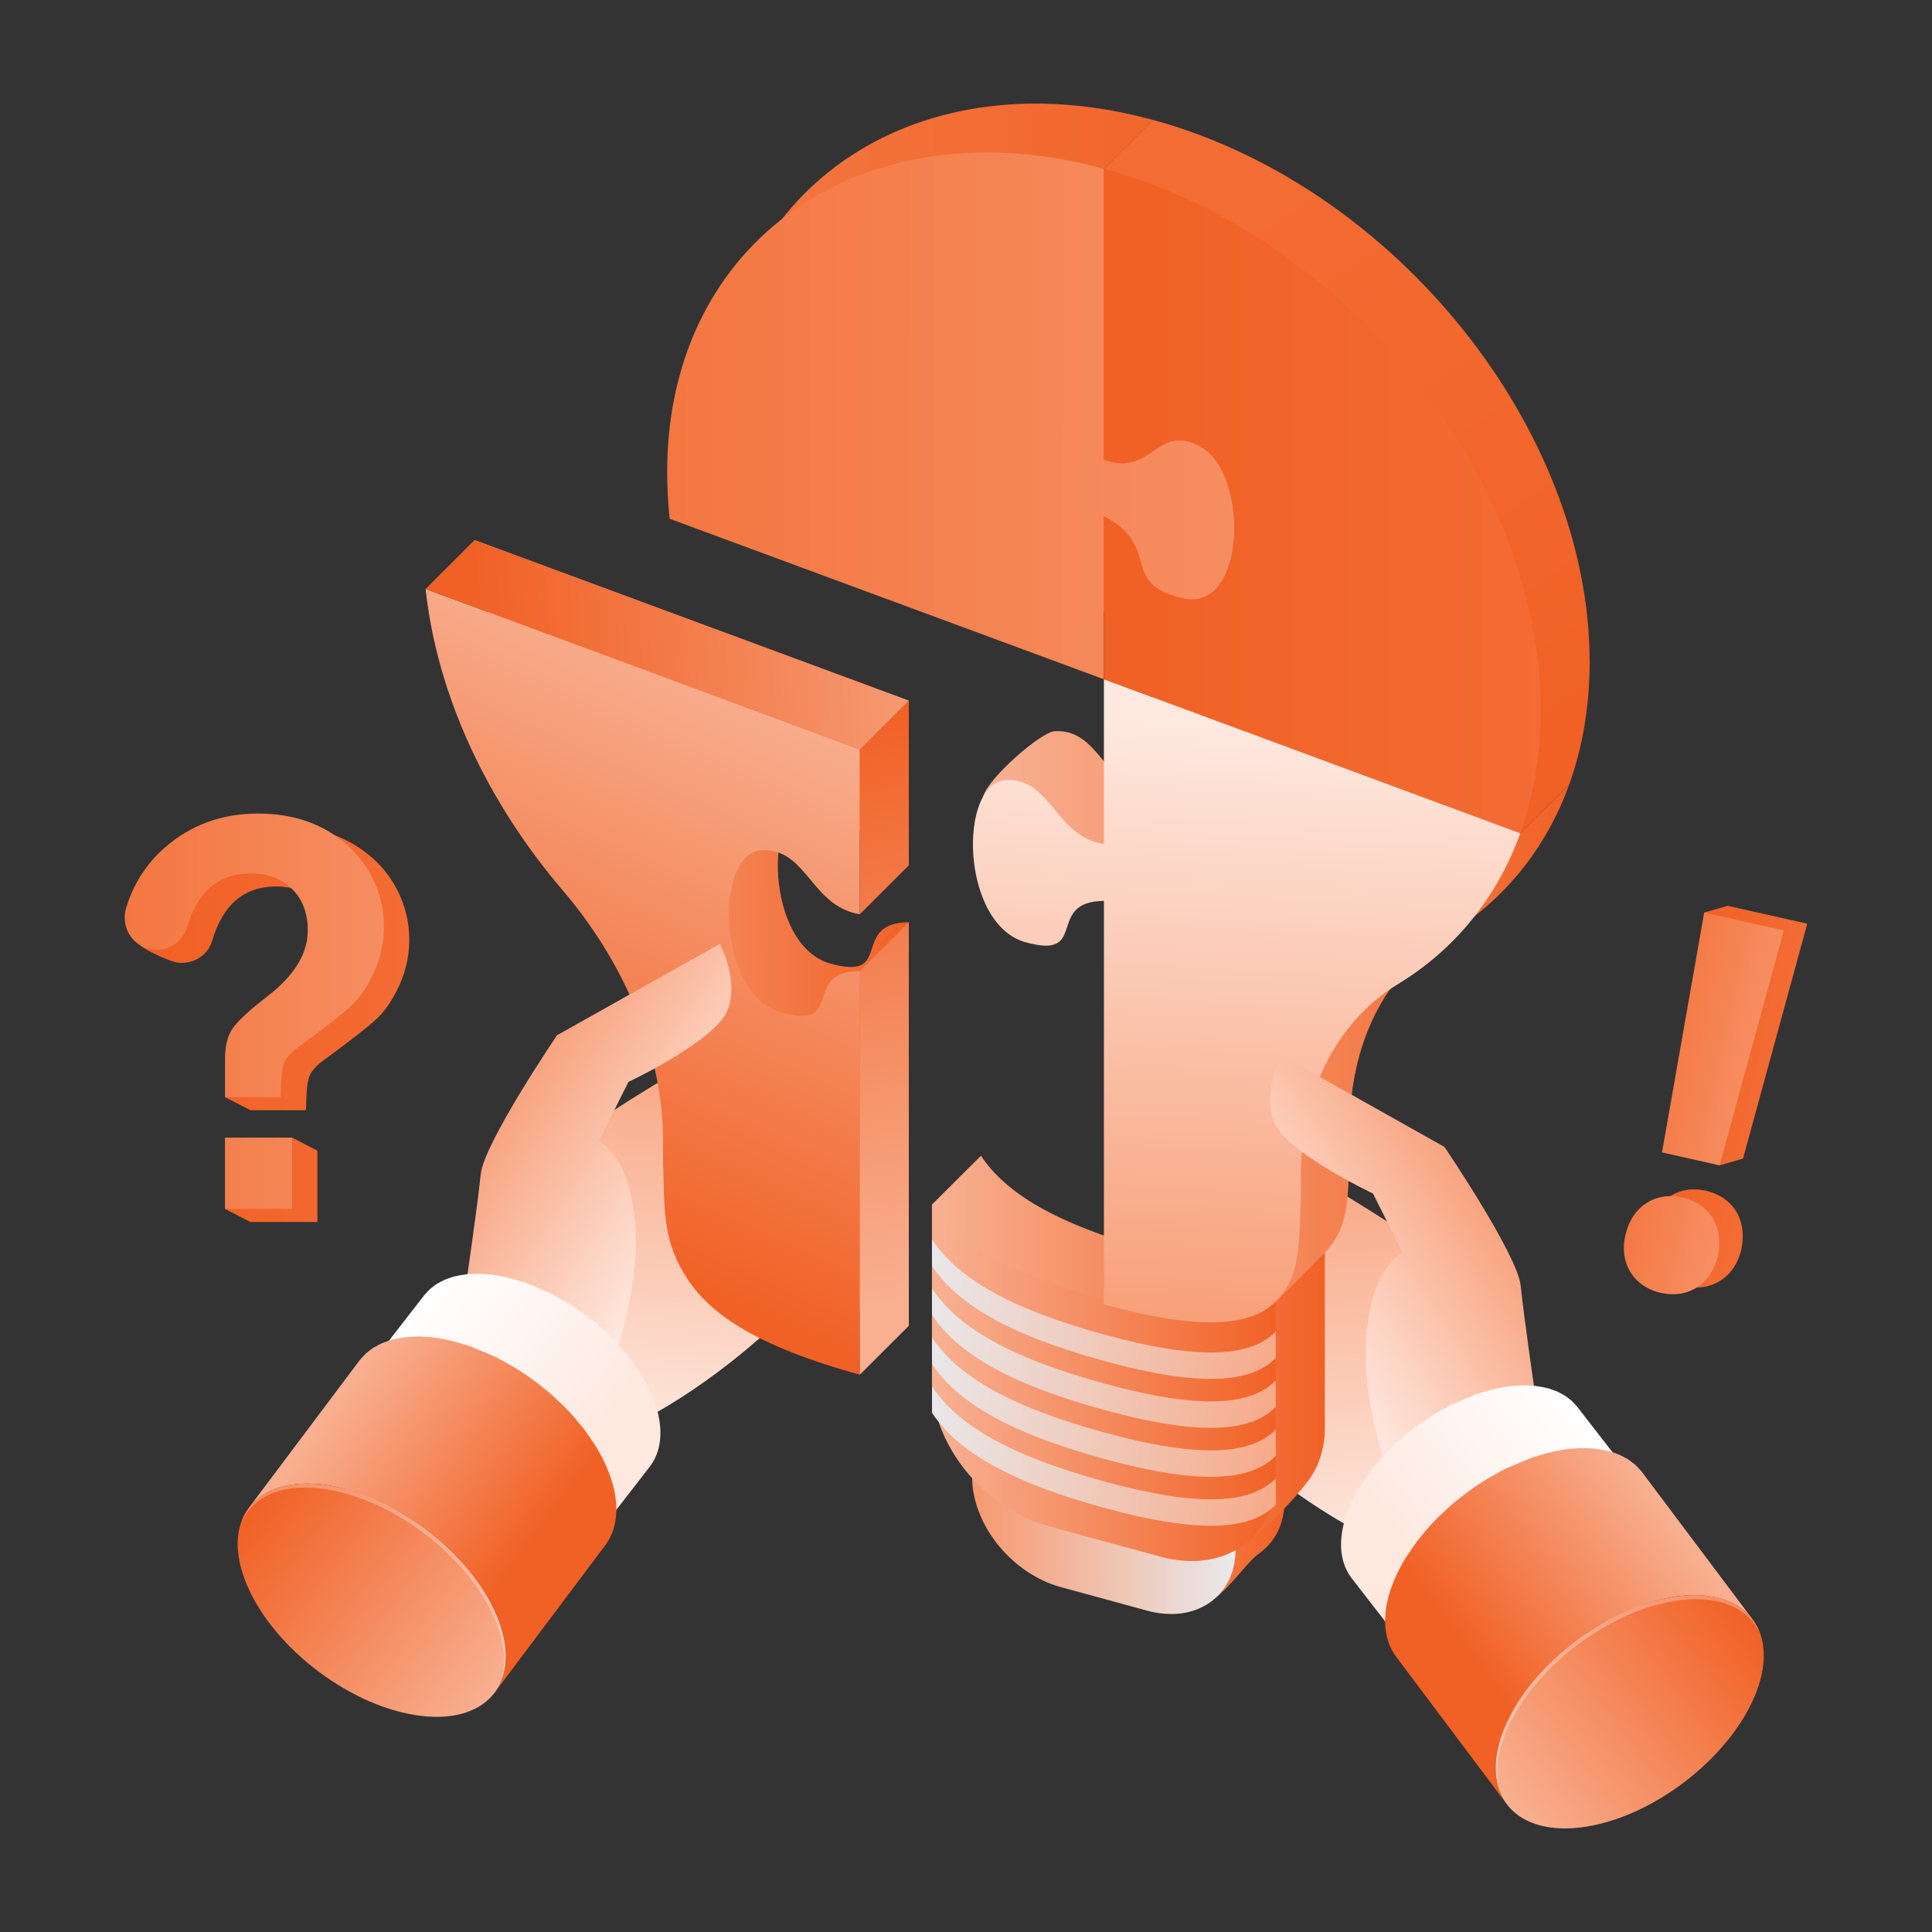<?xml version="1.0" encoding="UTF-8"?>
<svg id="Layer_26" data-name="Layer 26" xmlns="http://www.w3.org/2000/svg" xmlns:xlink="http://www.w3.org/1999/xlink" viewBox="0 0 512 512">
  <rect x="0" y="0" width="512" height="512" fill="#333333" stroke="none"/>
  <defs>
    <style>
      .cls-1 {
        fill: url(#linear-gradient-12);
      }

      .cls-1, .cls-2, .cls-3, .cls-4, .cls-5, .cls-6, .cls-7, .cls-8, .cls-9, .cls-10, .cls-11, .cls-12, .cls-13, .cls-14, .cls-15, .cls-16, .cls-17, .cls-18, .cls-19, .cls-20, .cls-21, .cls-22, .cls-23, .cls-24, .cls-25, .cls-26, .cls-27, .cls-28, .cls-29, .cls-30, .cls-31, .cls-32, .cls-33, .cls-34, .cls-35, .cls-36 {
        stroke-width: 0px;
      }

      .cls-2 {
        fill: url(#linear-gradient-17);
      }

      .cls-3 {
        fill: url(#linear-gradient-19);
      }

      .cls-4 {
        fill: url(#linear-gradient-33);
      }

      .cls-5 {
        fill: url(#linear-gradient);
      }

      .cls-6 {
        fill: url(#linear-gradient-21);
      }

      .cls-7 {
        fill: url(#linear-gradient-6);
      }

      .cls-37 {
        isolation: isolate;
      }

      .cls-8 {
        fill: url(#linear-gradient-15);
      }

      .cls-9 {
        fill: url(#linear-gradient-11);
      }

      .cls-10 {
        fill: url(#linear-gradient-5);
      }

      .cls-11 {
        fill: url(#linear-gradient-31);
      }

      .cls-12 {
        fill: url(#linear-gradient-34);
      }

      .cls-13 {
        fill: url(#linear-gradient-13);
      }

      .cls-14 {
        fill: url(#linear-gradient-23);
      }

      .cls-15 {
        fill: url(#linear-gradient-25);
      }

      .cls-16 {
        fill: url(#linear-gradient-16);
      }

      .cls-17 {
        fill: url(#linear-gradient-22);
      }

      .cls-18 {
        fill: url(#linear-gradient-35);
      }

      .cls-19 {
        fill: url(#linear-gradient-32);
      }

      .cls-20 {
        fill: url(#linear-gradient-20);
      }

      .cls-21 {
        fill: url(#linear-gradient-14);
      }

      .cls-22 {
        fill: url(#linear-gradient-2);
      }

      .cls-23 {
        fill: url(#linear-gradient-7);
      }

      .cls-24 {
        fill: url(#linear-gradient-3);
      }

      .cls-25 {
        fill: url(#linear-gradient-9);
      }

      .cls-26 {
        fill: url(#linear-gradient-27);
      }

      .cls-27 {
        fill: url(#linear-gradient-8);
      }

      .cls-28 {
        fill: url(#linear-gradient-24);
      }

      .cls-29 {
        fill: url(#linear-gradient-26);
      }

      .cls-30 {
        fill: url(#linear-gradient-18);
      }

      .cls-31 {
        fill: url(#linear-gradient-30);
      }

      .cls-32 {
        fill: url(#linear-gradient-29);
      }

      .cls-33 {
        fill: #fff;
        opacity: .29;
      }

      .cls-34 {
        fill: url(#linear-gradient-28);
      }

      .cls-35 {
        fill: url(#linear-gradient-10);
      }

      .cls-36 {
        fill: url(#linear-gradient-4);
      }
    </style>
    <linearGradient id="linear-gradient" x1="7161.63" y1="410.84" x2="7170.28" y2="308.52" gradientTransform="translate(7514.1) rotate(-180) scale(1 -1)" gradientUnits="userSpaceOnUse">
      <stop offset="0" stop-color="#fee8df"/>
      <stop offset="1" stop-color="#f8a581"/>
    </linearGradient>
    <linearGradient id="linear-gradient-2" x1="177.93" y1="381.27" x2="186.58" y2="278.95" gradientTransform="matrix(1,0,0,1,0,0)" xlink:href="#linear-gradient"/>
    <linearGradient id="linear-gradient-3" x1="1834.72" y1="834.6" x2="1852.81" y2="834.6" gradientTransform="translate(-2149.29 -1670.62) rotate(12.67) scale(1.61) skewX(.04)" gradientUnits="userSpaceOnUse">
      <stop offset="0" stop-color="#f16024"/>
      <stop offset="1" stop-color="#f36c34"/>
    </linearGradient>
    <linearGradient id="linear-gradient-4" x1="1833.68" y1="836.53" x2="1849.28" y2="836.53" gradientTransform="translate(-2149.29 -1670.62) rotate(12.67) scale(1.61) skewX(.04)" gradientUnits="userSpaceOnUse">
      <stop offset="0" stop-color="#f47741"/>
      <stop offset="1" stop-color="#f68e62"/>
    </linearGradient>
    <linearGradient id="linear-gradient-5" x1="36.63" y1="271.45" x2="108.47" y2="271.45" gradientTransform="matrix(1,0,0,1,0,0)" xlink:href="#linear-gradient-3"/>
    <linearGradient id="linear-gradient-6" x1="33.05" y1="267.99" x2="101.74" y2="267.99" gradientTransform="matrix(1,0,0,1,0,0)" xlink:href="#linear-gradient-4"/>
    <linearGradient id="linear-gradient-7" x1="503.46" y1="-456.3" x2="420.22" y2="-629.56" gradientTransform="translate(-120.01 786.04) rotate(-11.78) scale(1.06 .98) skewX(-10.95)" gradientUnits="userSpaceOnUse">
      <stop offset="0" stop-color="#f16024"/>
      <stop offset="1" stop-color="#f36c34"/>
    </linearGradient>
    <linearGradient id="linear-gradient-8" x1="378.14" y1="1680.02" x2="445.73" y2="1680.02" gradientTransform="translate(-120.01 -1409.12) rotate(15.27) scale(1.07 .96) skewX(13.82)" gradientUnits="userSpaceOnUse">
      <stop offset="0" stop-color="#f8b091"/>
      <stop offset="1" stop-color="#f16024"/>
    </linearGradient>
    <linearGradient id="linear-gradient-9" x1="355.27" y1="1656.12" x2="456.04" y2="1656.12" xlink:href="#linear-gradient-8"/>
    <linearGradient id="linear-gradient-10" x1="299.9" y1="-604.34" x2="445.39" y2="-604.34" gradientTransform="translate(-120.01 786.04) rotate(-11.78) scale(1.06 .98) skewX(-10.95)" gradientUnits="userSpaceOnUse">
      <stop offset="0" stop-color="#f47741"/>
      <stop offset="1" stop-color="#f16024"/>
    </linearGradient>
    <linearGradient id="linear-gradient-11" x1="368.01" y1="-437.12" x2="518.76" y2="-437.12" gradientTransform="translate(-120.01 786.04) rotate(-11.78) scale(1.06 .98) skewX(-10.95)" xlink:href="#linear-gradient-8"/>
    <linearGradient id="linear-gradient-12" x1="365.58" y1="1690.6" x2="433.16" y2="1690.6" gradientTransform="translate(-120.01 -1409.12) rotate(15.27) scale(1.07 .96) skewX(13.82)" gradientUnits="userSpaceOnUse">
      <stop offset="0" stop-color="#f79a71"/>
      <stop offset="1" stop-color="#e8ecf0"/>
    </linearGradient>
    <linearGradient id="linear-gradient-13" x1="355.27" y1="1666.29" x2="443.48" y2="1666.29" xlink:href="#linear-gradient-8"/>
    <linearGradient id="linear-gradient-14" x1="451.87" y1="-342.83" x2="344.29" y2="-364.02" gradientTransform="translate(-120.01 786.04) rotate(-11.78) scale(1.06 .98) skewX(-10.95)" gradientUnits="userSpaceOnUse">
      <stop offset="0" stop-color="#f8a581"/>
      <stop offset="1" stop-color="#e8ecf0"/>
    </linearGradient>
    <linearGradient id="linear-gradient-15" x1="451.87" y1="-329.86" x2="344.29" y2="-351.05" xlink:href="#linear-gradient-14"/>
    <linearGradient id="linear-gradient-16" x1="451.87" y1="-316.88" x2="344.29" y2="-338.07" xlink:href="#linear-gradient-14"/>
    <linearGradient id="linear-gradient-17" y1="-303.91" y2="-325.1" xlink:href="#linear-gradient-14"/>
    <linearGradient id="linear-gradient-18" x1="287.34" y1="-594.1" x2="432.83" y2="-594.1" gradientTransform="translate(-120.01 786.04) rotate(-11.78) scale(1.06 .98) skewX(-10.95)" xlink:href="#linear-gradient-4"/>
    <linearGradient id="linear-gradient-19" x1="399.36" y1="-555.69" x2="511.43" y2="-555.69" xlink:href="#linear-gradient-7"/>
    <linearGradient id="linear-gradient-20" x1="322.72" y1="362.36" x2="331.93" y2="192.98" gradientUnits="userSpaceOnUse">
      <stop offset="0" stop-color="#f79a71"/>
      <stop offset="1" stop-color="#fee8df"/>
    </linearGradient>
    <linearGradient id="linear-gradient-21" x1="237.92" y1="-475.52" x2="349.32" y2="-475.52" gradientTransform="translate(-120.01 786.04) rotate(-11.78) scale(1.06 .98) skewX(-10.95)" xlink:href="#linear-gradient-8"/>
    <linearGradient id="linear-gradient-22" x1="205.51" y1="181.88" x2="141.69" y2="323.92" gradientTransform="matrix(1,0,0,1,0,0)" xlink:href="#linear-gradient-8"/>
    <linearGradient id="linear-gradient-23" x1="262.01" y1="339.1" x2="228.54" y2="187.72" gradientTransform="matrix(1,0,0,1,0,0)" xlink:href="#linear-gradient-8"/>
    <linearGradient id="linear-gradient-24" x1="242.96" y1="343.31" x2="209.49" y2="191.93" gradientTransform="matrix(1,0,0,1,0,0)" xlink:href="#linear-gradient-8"/>
    <linearGradient id="linear-gradient-25" x1="284.87" y1="162.75" x2="125.39" y2="174.74" gradientTransform="matrix(1,0,0,1,0,0)" xlink:href="#linear-gradient-8"/>
    <linearGradient id="linear-gradient-26" x1="186.16" y1="321.31" x2="138.26" y2="289.96" gradientTransform="matrix(1,0,0,1,0,0)" xlink:href="#linear-gradient"/>
    <linearGradient id="linear-gradient-27" x1="1694.02" y1="732.98" x2="1633.8" y2="732.98" gradientTransform="translate(1030.97 1945.52) rotate(-143.25)" gradientUnits="userSpaceOnUse">
      <stop offset="0" stop-color="#fff"/>
      <stop offset="1" stop-color="#fee8df"/>
    </linearGradient>
    <linearGradient id="linear-gradient-28" x1="1619.96" y1="710.38" x2="1695.08" y2="710.38" gradientTransform="translate(1030.97 1945.52) rotate(-143.25)" gradientUnits="userSpaceOnUse">
      <stop offset="0" stop-color="#fff"/>
      <stop offset="1" stop-color="#d6dce8"/>
    </linearGradient>
    <linearGradient id="linear-gradient-29" x1="1697.03" y1="697.4" x2="1631.97" y2="697.4" gradientTransform="translate(1030.97 1945.52) rotate(-143.25)" xlink:href="#linear-gradient-8"/>
    <linearGradient id="linear-gradient-30" x1="1616.68" y1="661.28" x2="1698.17" y2="661.28" gradientTransform="translate(1030.97 1945.52) rotate(-143.25)" xlink:href="#linear-gradient-8"/>
    <linearGradient id="linear-gradient-31" x1="7169.85" y1="350.88" x2="7121.96" y2="319.53" xlink:href="#linear-gradient"/>
    <linearGradient id="linear-gradient-32" x1="-3919.21" y1="4887.78" x2="-3979.43" y2="4887.78" gradientTransform="translate(6483.13 1945.52) rotate(-36.75) scale(1 -1)" xlink:href="#linear-gradient-27"/>
    <linearGradient id="linear-gradient-33" x1="-3993.27" y1="4865.18" x2="-3918.15" y2="4865.18" gradientTransform="translate(6483.13 1945.52) rotate(-36.75) scale(1 -1)" xlink:href="#linear-gradient-28"/>
    <linearGradient id="linear-gradient-34" x1="-3916.2" y1="4852.2" x2="-3981.26" y2="4852.2" gradientTransform="translate(6483.13 1945.52) rotate(-36.75) scale(1 -1)" xlink:href="#linear-gradient-8"/>
    <linearGradient id="linear-gradient-35" x1="-3996.55" y1="4816.08" x2="-3915.06" y2="4816.08" gradientTransform="translate(6483.13 1945.52) rotate(-36.75) scale(1 -1)" xlink:href="#linear-gradient-8"/>
  </defs>
  <path class="cls-5" d="M362.16,406.88s-19.36-8.73-40.97-30.06c-21.61-21.34-31.62-26.91-31.62-26.91l40.91-48.31s52.31,28.92,61.46,40.81,14.68,25.67,14.68,25.67c0,0-4.89,33.31-44.46,38.8Z"/>
  <path class="cls-22" d="M168.25,377.31s19.36-8.73,40.97-30.06c21.61-21.34,31.62-26.91,31.62-26.91l-40.91-48.31s-52.31,28.92-61.46,40.81c-9.15,11.89-14.68,25.67-14.68,25.67,0,0,4.89,33.31,44.46,38.8Z"/>
  <g>
    <path class="cls-24" d="M437,325.46c1.67-7.46,7.87-11.52,15.01-9.91,7.47,1.68,11.02,7.92,9.5,15.42-1.63,7.3-7.71,11.55-15.17,9.87-7.31-1.64-11.14-8.13-9.34-15.39ZM446.67,303.61l4.95-61.78,6.22-1.78,21.1,4.74-17.02,62.25-6.22,1.78-9.04-5.21Z"/>
    <path class="cls-36" d="M430.78,327.24c1.67-7.46,7.87-11.52,15.01-9.91,7.47,1.68,11.02,7.92,9.5,15.42-1.63,7.3-7.71,11.55-15.17,9.87-7.31-1.64-11.14-8.13-9.34-15.39ZM440.45,305.4l11.18-63.56,21.1,4.74-17.02,62.25-15.26-3.43Z"/>
  </g>
  <g>
    <path class="cls-10" d="M81.1,294.21h-14.74l-6.72-3.46,6.72-6.75c0-3.43.69-6.12,2.08-8.09,1.38-1.97,4.42-4.76,9.11-8.39,7.15-5.49,10.73-11.32,10.73-17.47,0-4.63-1.39-8.31-4.2-11.03-2.8-2.72-6.44-4.08-10.92-4.08-8.47,0-14.1,4.78-16.91,14.33-1.19,4.07-5.36,6.52-9.53,5.77h0c-1.84-.33-8.33-3.26-9.51-4.49-2.09-2.19,1.98-3.44,2.97-6.6,1.97-6.3,5.32-11.53,10.03-15.7,6.93-6.12,15.24-9.18,24.91-9.18s17.66,2.89,23.97,8.66c5.58,5.1,9.02,12.39,9.34,19.94.2,4.73-.66,9.2-2.58,13.4-1.74,3.81-3.72,6.75-5.94,8.85-2.22,2.09-6.9,5.76-14.06,11-2.01,1.46-3.3,2.89-3.85,4.27-.56,1.39-.86,4.4-.91,9.04ZM84.12,304.94v18.9h-17.77l-6.72-3.46,6.72-15.44,11.04-3.46,6.72,3.46Z"/>
    <path class="cls-7" d="M74.38,290.75h-14.74v-10.21c0-3.43.69-6.12,2.08-8.09,1.38-1.97,4.42-4.76,9.11-8.39,7.15-5.49,10.73-11.32,10.73-17.47,0-4.63-1.39-8.31-4.2-11.03-2.8-2.72-6.44-4.08-10.92-4.08-8.47,0-14.1,4.78-16.91,14.33-1.19,4.07-5.36,6.52-9.53,5.77h0c-5.11-.91-8.09-6.15-6.54-11.1,1.97-6.3,5.32-11.53,10.03-15.7,6.93-6.12,15.24-9.18,24.91-9.18s17.66,2.89,23.97,8.66c5.58,5.1,9.02,12.39,9.34,19.94.2,4.73-.66,9.2-2.58,13.4-1.74,3.81-3.72,6.75-5.94,8.85-2.22,2.09-6.9,5.76-14.06,11-2.01,1.46-3.3,2.89-3.85,4.27-.56,1.39-.86,4.4-.91,9.04ZM77.4,301.48v18.9h-17.77v-18.9h17.77Z"/>
  </g>
  <g>
    <path class="cls-23" d="M421.28,175.38c0,11.86-1.93,22.77-5.41,32.5l-12.98,12.95-97.39-53.78v-43.23c15.65,8.39,3.77,17.65,20.73,21.77,17.12,4.16,17.78-32.78,5.16-40.06-11.84-6.85-12.9,8.01-25.89,3.34l-12.98-64.14,12.98-12.95c.41.07.86.22,1.27.33,63.33,17.92,114.5,81.8,114.5,143.27Z"/>
    <path class="cls-27" d="M340.43,361.08v36.51c0,6.27-2.62,11.23-6.87,14.18-4.24,2.95-11.35,15.37-17.83,13.6l-21.67-17.73c-12.95-3.53-23.45-16.56-23.45-29.1v-36.12c4.88,7.37,14.76,13.75,34.91,19.28,20.17,5.53,30.03,4.33,34.91-.61Z"/>
    <path class="cls-25" d="M351.09,330.64v47.66c0,5.74-1.69,10.64-4.61,14.38-5.4,6.92-18.33,21.64-29.3,18.65l-26.61-19.92c-16.9-4.61-30.61-21.62-30.61-37.98l-12.98-34.2,12.98-12.95c6.36,9.62,19.27,17.95,45.56,25.17,26.33,7.22,39.2,5.66,45.56-.8Z"/>
    <path class="cls-35" d="M326.24,145.6c-16.96-4.12-5.08-13.38-20.73-21.77v43.23l-115.07-42.54c-.57-5.59-.78-11.14-.57-16.7,2.38-59.11,53.99-92.88,115.65-76.04l-12.98,12.95,12.98,64.14c12.99,4.67,14.05-10.19,25.89-3.34,12.62,7.28,11.96,44.22-5.16,40.06Z"/>
    <path class="cls-9" d="M415.87,207.88c-6.23,17.24-17.53,30.9-32.32,39.9-16.88,10.3-25.85,29.35-25.85,51.44v6.54l-.08.02c-.33,12.16-.29,19.81-6.55,26.15-1.19,1.21-13.43,13.9-15.12,14.74-7.34,3.64-9.03-8.07-30.44-13.92v-106.96c-15.69.18-3.77,15.74-20.77,10.96-12.17-3.37-27.38-14.21-24.16-25.74,1.34-4.81,15.22-17.02,18.95-17.23,11.88-.69,12.99,14.82,25.97,16.95v-43.66l97.39,53.78,12.98-12.95Z"/>
    <path class="cls-1" d="M327.45,374.03v36.51c0,12.54-10.5,19.83-23.45,16.3l-22.92-6.26c-12.95-3.53-23.45-16.56-23.45-29.1v-36.12c4.88,7.37,14.76,13.75,34.91,19.28,20.17,5.53,30.03,4.33,34.91-.61Z"/>
    <path class="cls-13" d="M338.11,343.59v47.66c0,16.36-13.7,25.89-30.61,21.28l-29.91-8.17c-16.9-4.61-30.61-21.62-30.61-37.98v-47.15c6.36,9.62,19.27,17.95,45.56,25.17,26.33,7.22,39.2,5.66,45.56-.8Z"/>
    <path class="cls-21" d="M292.55,353.65c-26.3-7.21-39.2-15.54-45.56-25.17v7.01c6.36,9.62,19.27,17.95,45.56,25.17,26.33,7.22,39.2,5.66,45.56-.8v-7.01c-6.36,6.46-19.23,8.02-45.56.8Z"/>
    <path class="cls-8" d="M292.55,366.62c-26.3-7.21-39.2-15.54-45.56-25.17v7.01c6.36,9.62,19.27,17.95,45.56,25.17,26.33,7.22,39.2,5.66,45.56-.8v-7.01c-6.36,6.46-19.23,8.02-45.56.8Z"/>
    <path class="cls-16" d="M292.55,379.6c-26.3-7.21-39.2-15.54-45.56-25.17v7.01c6.36,9.62,19.27,17.95,45.56,25.17,26.33,7.22,39.2,5.66,45.56-.8v-7.01c-6.36,6.46-19.23,8.02-45.56.8Z"/>
    <path class="cls-2" d="M292.55,392.57c-26.3-7.21-39.2-15.54-45.56-25.17v7.01c6.36,9.62,19.27,17.95,45.56,25.17,26.33,7.22,39.2,5.66,45.56-.8v-7.01c-6.36,6.46-19.23,8.02-45.56.8Z"/>
    <path class="cls-30" d="M313.26,158.55c-16.96-4.12-5.08-13.38-20.73-21.77v43.23l-115.07-42.54c-.57-5.59-.78-11.14-.57-16.7,2.38-59.11,53.99-92.88,115.65-76.04v77.1c12.99,4.67,14.05-10.19,25.89-3.34,12.62,7.28,11.96,44.22-5.16,40.06Z"/>
    <path class="cls-3" d="M408.3,188.33c0,11.86-1.93,22.77-5.41,32.5l-110.36-40.82v-43.23c15.65,8.39,3.77,17.65,20.73,21.77,17.12,4.16,17.78-32.78,5.16-40.06-11.84-6.85-12.9,8.01-25.89,3.34V44.73c.41.07.86.22,1.27.33,63.33,17.92,114.5,81.8,114.5,143.27Z"/>
    <path class="cls-20" d="M402.9,220.83c-6.23,17.24-17.53,30.9-32.32,39.9-16.88,10.3-25.85,29.35-25.85,51.44v6.54l-.08.02c-.33,12.16-.29,19.81-6.55,26.15-6.35,6.44-19.21,8.01-45.55.82v-106.96c-15.69.18-3.77,15.74-20.77,10.96-17.25-4.77-17.9-42.27-5.2-42.97,11.88-.69,12.99,14.82,25.97,16.95v-43.66l110.36,40.82Z"/>
    <g>
      <path class="cls-6" d="M220.07,255.36c17,4.78,5.08-10.78,20.77-10.96v106.96c-26.3-7.24-39.2-15.54-45.55-25.2-6.55-9.86-6.23-17.62-6.55-30.24l-.04-.03v-6.54c0-22.41-9.63-46.49-26.59-66.35-19.91-23.29-33.26-51.48-36.34-79.86l115.07,42.54v43.66c-12.99-2.13-14.09-17.64-25.97-16.95-12.7.71-12.04,38.21,5.2,42.97Z"/>
      <path class="cls-17" d="M207.09,268.31c17,4.78,5.08-10.78,20.77-10.96v106.96c-26.3-7.24-39.2-15.54-45.55-25.2-6.55-9.86-6.23-17.62-6.55-30.24l-.04-.03v-6.54c0-22.41-9.63-46.49-26.59-66.35-19.91-23.29-33.26-51.48-36.34-79.86l115.07,42.54v43.66c-12.99-2.13-14.09-17.64-25.97-16.95-12.7.71-12.04,38.21,5.2,42.97Z"/>
      <polygon class="cls-14" points="240.84 185.67 227.86 198.62 227.86 242.28 240.84 229.33 240.84 185.67"/>
      <polygon class="cls-28" points="240.84 244.4 227.86 257.35 227.86 364.31 240.84 351.36 240.84 244.4"/>
      <polygon class="cls-15" points="125.76 143.13 112.79 156.08 227.86 198.62 240.84 185.67 125.76 143.13"/>
    </g>
  </g>
  <path class="cls-29" d="M157.53,374.93s11.99-27.74,10.92-48.44c-1.06-20.69-9.78-24.06-9.78-24.06l7.87-15.71s22.98-10.83,26.22-18.9c3.24-8.07-2-17.69-2-17.69l-43.15,24.23s-19.36,28.56-20.21,36.81-3.62,27.34-3.62,27.34l.03.12c3.48,14.6,13.43,26.81,27.02,33.17l6.69,3.13Z"/>
  <g>
    <g class="cls-37">
      <path class="cls-26" d="M98.52,361.29c.26-.29.52-.59.81-.86.24-.22.51-.42.77-.63.3-.24.6-.49.93-.71.27-.18.57-.34.85-.5.37-.21.74-.43,1.14-.61.29-.13.6-.25.9-.37.48-.19.97-.37,1.49-.52.31-.09.62-.17.94-.24.73-.18,1.5-.31,2.29-.42.29-.04.57-.09.87-.12.48-.04.99-.06,1.49-.07.44-.02.88-.04,1.34-.04.53,0,1.08.05,1.63.09.56.04,1.1.05,1.68.12,1.87.22,3.78.64,5.69,1.14.5.13,1,.28,1.5.43,1.16.35,2.31.8,3.47,1.25,1.2.46,2.39.95,3.58,1.5,1.38.65,2.76,1.33,4.11,2.09.33.19.67.36,1,.55,1.8,1.07,3.56,2.24,5.27,3.49.27.2.54.4.81.6,1.66,1.26,3.26,2.6,4.79,4,.23.21.46.43.69.64,1.5,1.42,2.91,2.91,4.22,4.44.24.28.46.56.7.85,1.17,1.42,2.24,2.89,3.22,4.38.18.27.39.54.56.81,1.15,1.83,2.16,3.69,2.97,5.58,3.38,7.86,2.98,14.57-.39,19.05l14.45-18.64c3.37-4.48,3.77-11.2.39-19.05-.77-1.8-1.71-3.57-2.78-5.32-.06-.09-.13-.18-.18-.27-.17-.28-.38-.54-.56-.82-.63-.97-1.27-1.93-1.98-2.87-.39-.51-.83-1-1.24-1.5-.23-.28-.46-.57-.7-.85-.21-.25-.4-.51-.62-.76-.83-.94-1.69-1.85-2.59-2.74-.32-.32-.67-.62-1-.94-.23-.22-.46-.43-.69-.64-.33-.31-.65-.63-.99-.93-.92-.82-1.87-1.61-2.85-2.37-.31-.24-.64-.47-.95-.7-.27-.2-.54-.4-.81-.6-.45-.33-.88-.67-1.33-.98-1.15-.8-2.32-1.56-3.5-2.27-.14-.09-.29-.15-.43-.24-.33-.2-.67-.36-1-.55-.93-.53-1.86-1.07-2.81-1.55-.43-.21-.87-.34-1.3-.54-1.19-.56-2.38-1.04-3.58-1.5-.63-.24-1.25-.58-1.89-.79-.53-.18-1.05-.29-1.58-.45-.5-.15-1-.3-1.5-.43-1.91-.51-3.81-.93-5.69-1.14-.18-.02-.35-.04-.53-.06-.4-.04-.76-.04-1.15-.06-.55-.04-1.11-.08-1.64-.09-.46,0-.89.02-1.33.04-.51.02-1.02.03-1.5.07-.1,0-.21,0-.3.01-.2.02-.37.08-.56.1-.8.1-1.56.24-2.3.42-.16.04-.35.05-.5.09-.15.04-.28.11-.44.15-.52.15-1.01.33-1.49.52-.2.08-.43.13-.63.22-.1.04-.18.1-.27.15-.4.19-.77.4-1.14.61-.22.12-.46.22-.66.35-.07.04-.12.1-.19.15-.33.22-.63.46-.93.71-.21.16-.44.3-.63.48-.05.05-.09.1-.14.15-.29.27-.55.57-.81.86-.17.19-.37.37-.54.57-.07.09-.14.17-.2.26l-14.45,18.64c.22-.29.49-.55.73-.83Z"/>
      <path class="cls-34" d="M97.41,381.15c-6.71-15.61,1.46-26.68,18.26-24.74,16.8,1.94,35.86,16.16,42.57,31.77,6.71,15.61-1.48,26.71-18.28,24.77-16.8-1.94-35.84-16.18-42.55-31.79Z"/>
      <path class="cls-33" d="M115.22,357.37c16.8,1.94,35.86,16.16,42.57,31.77,2.49,5.8,2.91,10.96,1.61,15.07,1.72-4.27,1.53-9.75-1.17-16.04-6.71-15.61-25.77-29.83-42.57-31.77-10.56-1.22-17.69,2.72-19.88,9.68,2.54-6.32,9.4-9.87,19.44-8.71Z"/>
    </g>
    <g class="cls-37">
      <path class="cls-32" d="M66.74,398.69c.29-.32.56-.64.88-.94.26-.24.55-.46.83-.68.33-.26.65-.53,1.01-.77.29-.2.61-.36.93-.54.4-.23.8-.46,1.24-.66.31-.15.65-.27.98-.4.52-.21,1.06-.4,1.62-.57.33-.1.67-.18,1.02-.26.79-.19,1.63-.34,2.49-.45.32-.04.62-.1.94-.13.52-.05,1.07-.06,1.62-.08.48-.02.95-.05,1.45-.04.57,0,1.18.06,1.77.09.61.04,1.2.06,1.82.13,2.03.23,4.1.69,6.17,1.24.54.14,1.09.3,1.63.47,1.26.38,2.51.87,3.76,1.35,1.3.5,2.6,1.03,3.88,1.63,1.5.7,2.99,1.44,4.46,2.27.36.2.73.39,1.09.6,1.96,1.16,3.86,2.43,5.71,3.79.29.22.59.43.88.65,1.8,1.37,3.54,2.82,5.19,4.34.25.23.5.46.75.7,1.62,1.54,3.15,3.15,4.58,4.82.26.3.5.61.76.92,1.27,1.54,2.43,3.13,3.5,4.75.19.3.42.58.61.88,1.25,1.98,2.34,4.01,3.22,6.06,3.66,8.52,3.23,15.81-.42,20.67l29.27-38.99c3.65-4.86,4.09-12.15.42-20.67-.84-1.95-1.85-3.88-3.02-5.77-.06-.1-.14-.19-.2-.29-.19-.3-.41-.59-.61-.88-.69-1.05-1.37-2.1-2.15-3.12-.42-.55-.9-1.09-1.34-1.63-.25-.31-.5-.61-.76-.92-.23-.27-.44-.55-.68-.82-.9-1.01-1.84-2.01-2.81-2.98-.35-.35-.73-.68-1.09-1.02-.25-.24-.49-.47-.75-.7-.36-.33-.71-.68-1.07-1.01-1-.88-2.03-1.74-3.09-2.57-.34-.26-.69-.51-1.03-.76-.29-.22-.58-.43-.88-.65-.48-.35-.95-.73-1.44-1.07-1.24-.86-2.51-1.69-3.8-2.46-.15-.09-.31-.17-.47-.26-.36-.21-.72-.39-1.08-.6-1.01-.57-2.02-1.17-3.05-1.68-.46-.23-.94-.37-1.41-.59-1.29-.61-2.58-1.13-3.88-1.63-.69-.26-1.36-.63-2.05-.86-.57-.19-1.14-.32-1.71-.49-.55-.17-1.09-.32-1.63-.47-2.07-.55-4.14-1.01-6.17-1.24-.19-.02-.38-.04-.57-.06-.43-.04-.83-.04-1.25-.07-.6-.04-1.2-.09-1.78-.09-.5,0-.96.02-1.44.04-.55.02-1.1.03-1.63.08-.11,0-.22,0-.33.02-.22.02-.4.08-.61.11-.86.11-1.7.26-2.49.45-.17.04-.38.05-.55.1-.17.04-.31.12-.47.17-.56.17-1.09.36-1.62.57-.22.09-.47.14-.68.24-.11.05-.19.11-.3.16-.43.2-.83.43-1.24.66-.23.13-.5.24-.72.38-.07.05-.13.11-.21.16-.36.24-.68.5-1.01.77-.22.18-.47.33-.68.52-.06.05-.1.11-.15.16-.32.29-.59.62-.88.93-.19.21-.41.4-.58.62-.07.09-.15.19-.22.28l-29.27,38.99c.24-.32.53-.6.8-.9Z"/>
      <path class="cls-31" d="M65.53,420.25c-7.28-16.94,1.59-28.95,19.81-26.84,18.22,2.1,38.91,17.53,46.19,34.46,7.28,16.94-1.61,28.98-19.83,26.87s-38.89-17.56-46.16-34.49Z"/>
      <path class="cls-33" d="M84.86,394.45c18.22,2.1,38.91,17.53,46.19,34.46,2.7,6.29,3.16,11.89,1.75,16.35,1.86-4.63,1.66-10.58-1.27-17.4-7.28-16.94-27.96-32.36-46.19-34.46-11.46-1.32-19.2,2.95-21.57,10.5,2.76-6.86,10.2-10.71,21.09-9.45Z"/>
    </g>
  </g>
  <path class="cls-11" d="M372.87,404.5s-11.99-27.74-10.92-48.43c1.06-20.69,9.78-24.06,9.78-24.06l-7.87-15.71s-22.98-10.83-26.22-18.9c-3.24-8.07,2-17.69,2-17.69l43.15,24.23s19.36,28.56,20.21,36.81,3.62,27.34,3.62,27.34l-.03.12c-3.48,14.6-13.43,26.81-27.02,33.17l-6.69,3.13Z"/>
  <g>
    <g class="cls-37">
      <path class="cls-19" d="M431.89,390.86c-.26-.29-.52-.59-.81-.86-.24-.22-.51-.42-.77-.63-.3-.24-.6-.49-.93-.71-.27-.18-.57-.34-.85-.5-.37-.21-.74-.43-1.14-.61-.29-.13-.6-.25-.9-.37-.48-.19-.97-.37-1.49-.52-.31-.09-.62-.17-.94-.24-.73-.18-1.5-.31-2.29-.42-.29-.04-.57-.09-.87-.12-.48-.04-.99-.06-1.49-.07-.44-.02-.88-.04-1.34-.04-.53,0-1.08.05-1.63.09-.56.04-1.1.05-1.68.12-1.87.22-3.78.64-5.69,1.14-.5.13-1,.28-1.5.43-1.16.35-2.31.8-3.47,1.25-1.2.46-2.39.95-3.58,1.5-1.38.65-2.76,1.33-4.11,2.09-.33.19-.67.36-1,.55-1.8,1.07-3.56,2.24-5.27,3.49-.27.2-.54.4-.81.6-1.66,1.26-3.26,2.6-4.79,4-.23.21-.46.43-.69.64-1.5,1.42-2.91,2.91-4.22,4.44-.24.28-.46.56-.7.85-1.17,1.42-2.24,2.89-3.22,4.38-.18.27-.39.54-.56.81-1.15,1.83-2.16,3.69-2.97,5.58-3.38,7.86-2.98,14.57.39,19.05l-14.45-18.64c-3.37-4.48-3.77-11.2-.39-19.05.77-1.8,1.71-3.57,2.78-5.32.06-.09.13-.18.18-.27.17-.28.38-.54.56-.82.64-.97,1.27-1.93,1.98-2.87.39-.51.83-1,1.24-1.5.23-.28.46-.57.7-.85.21-.25.4-.51.62-.76.83-.94,1.69-1.85,2.59-2.74.32-.32.67-.62,1-.94.23-.22.46-.43.69-.64.33-.31.65-.63.99-.93.92-.82,1.87-1.61,2.85-2.37.31-.24.64-.47.95-.7.27-.2.54-.4.81-.6.45-.33.88-.67,1.33-.98,1.15-.8,2.32-1.56,3.5-2.27.14-.09.29-.15.43-.24.33-.2.67-.36,1-.55.93-.53,1.86-1.07,2.81-1.55.43-.21.87-.34,1.3-.54,1.19-.56,2.38-1.04,3.58-1.5.63-.24,1.25-.58,1.89-.79.53-.18,1.05-.29,1.58-.45.5-.15,1-.3,1.5-.43,1.91-.51,3.81-.93,5.69-1.14.18-.02.35-.04.53-.06.4-.04.76-.04,1.15-.06.55-.04,1.11-.08,1.64-.09.46,0,.89.02,1.33.04.51.02,1.02.03,1.5.07.1,0,.21,0,.3.01.2.02.37.08.56.1.8.1,1.56.24,2.3.42.16.04.35.05.5.09.15.04.28.11.44.15.52.15,1.01.33,1.49.52.2.08.43.13.63.22.1.04.18.1.27.15.4.19.77.4,1.14.61.22.12.46.22.66.35.07.04.12.1.19.15.33.22.63.46.93.71.21.16.44.3.63.48.05.05.09.1.14.15.29.27.55.57.81.86.17.19.37.37.54.57.07.09.14.17.2.26l14.45,18.64c-.22-.29-.49-.55-.73-.83Z"/>
      <path class="cls-4" d="M433,410.72c6.71-15.61-1.46-26.68-18.26-24.74-16.8,1.94-35.86,16.16-42.57,31.77-6.71,15.61,1.48,26.71,18.28,24.77,16.8-1.94,35.84-16.18,42.55-31.79Z"/>
      <path class="cls-33" d="M415.18,386.94c-16.8,1.94-35.86,16.16-42.57,31.77-2.49,5.8-2.91,10.96-1.61,15.07-1.72-4.27-1.53-9.75,1.17-16.04,6.71-15.61,25.77-29.83,42.57-31.77,10.56-1.22,17.69,2.72,19.88,9.68-2.54-6.32-9.4-9.87-19.44-8.71Z"/>
    </g>
    <g class="cls-37">
      <path class="cls-12" d="M463.67,428.26c-.29-.32-.56-.64-.88-.94-.26-.24-.55-.46-.83-.68-.33-.26-.65-.53-1.01-.77-.29-.2-.61-.36-.93-.54-.4-.23-.8-.46-1.24-.66-.31-.15-.65-.27-.98-.4-.52-.21-1.06-.4-1.62-.57-.33-.1-.67-.18-1.02-.26-.79-.19-1.63-.34-2.49-.45-.32-.04-.62-.1-.94-.13-.52-.05-1.07-.06-1.62-.08-.48-.02-.95-.05-1.45-.04-.57,0-1.18.06-1.77.09-.61.04-1.2.06-1.82.13-2.03.23-4.1.69-6.17,1.24-.54.14-1.09.3-1.63.47-1.26.38-2.51.87-3.76,1.35-1.3.5-2.6,1.03-3.88,1.63-1.5.7-2.99,1.44-4.46,2.27-.36.2-.73.39-1.09.6-1.96,1.16-3.86,2.43-5.71,3.79-.29.22-.59.43-.88.65-1.8,1.37-3.54,2.82-5.19,4.34-.25.23-.5.46-.75.7-1.62,1.54-3.15,3.15-4.58,4.82-.26.3-.5.61-.76.92-1.27,1.54-2.43,3.13-3.5,4.75-.19.3-.42.58-.61.88-1.25,1.98-2.34,4.01-3.22,6.06-3.66,8.52-3.23,15.81.42,20.67l-29.27-38.99c-3.65-4.86-4.09-12.15-.42-20.67.84-1.95,1.85-3.88,3.02-5.77.06-.1.14-.19.2-.29.19-.3.41-.59.61-.88.69-1.05,1.37-2.1,2.15-3.12.42-.55.9-1.09,1.34-1.63.25-.31.5-.61.76-.92.23-.27.44-.55.68-.82.9-1.01,1.84-2.01,2.81-2.98.35-.35.73-.68,1.09-1.02.25-.24.49-.47.75-.7.36-.33.7-.68,1.07-1.01,1-.88,2.03-1.74,3.09-2.57.34-.26.69-.51,1.03-.76.29-.22.58-.43.88-.65.48-.35.95-.73,1.44-1.07,1.24-.86,2.51-1.69,3.8-2.46.15-.09.31-.17.47-.26.36-.21.72-.39,1.08-.6,1.01-.57,2.02-1.16,3.05-1.68.46-.23.94-.37,1.41-.59,1.29-.61,2.58-1.13,3.88-1.63.69-.26,1.36-.63,2.05-.86.57-.19,1.14-.32,1.71-.49.55-.17,1.09-.32,1.63-.47,2.07-.55,4.14-1.01,6.17-1.24.19-.02.38-.04.57-.06.43-.04.83-.04,1.25-.07.6-.04,1.2-.09,1.78-.09.5,0,.96.02,1.44.04.55.02,1.1.03,1.63.08.11,0,.22,0,.33.02.22.02.4.08.61.11.86.11,1.7.26,2.49.45.17.04.38.05.55.1.17.04.31.12.47.17.56.17,1.09.36,1.62.57.22.09.47.14.68.24.11.05.19.11.3.16.43.2.83.43,1.24.66.23.13.5.24.72.38.07.05.13.11.21.16.36.24.68.5,1.01.77.22.18.47.33.68.52.06.05.1.11.15.16.32.29.59.62.88.93.19.21.41.4.58.62.07.09.15.19.22.28l29.27,38.99c-.24-.32-.53-.6-.8-.9Z"/>
      <path class="cls-18" d="M464.88,449.82c7.28-16.94-1.59-28.95-19.81-26.84-18.22,2.1-38.91,17.53-46.19,34.46-7.28,16.94,1.61,28.98,19.83,26.87,18.22-2.1,38.89-17.56,46.16-34.49Z"/>
      <path class="cls-33" d="M445.55,424.02c-18.22,2.1-38.91,17.53-46.19,34.46-2.7,6.29-3.16,11.89-1.75,16.35-1.86-4.63-1.66-10.58,1.27-17.4,7.28-16.94,27.96-32.36,46.19-34.46,11.46-1.32,19.2,2.95,21.57,10.5-2.76-6.86-10.2-10.71-21.09-9.45Z"/>
    </g>
  </g>
</svg>